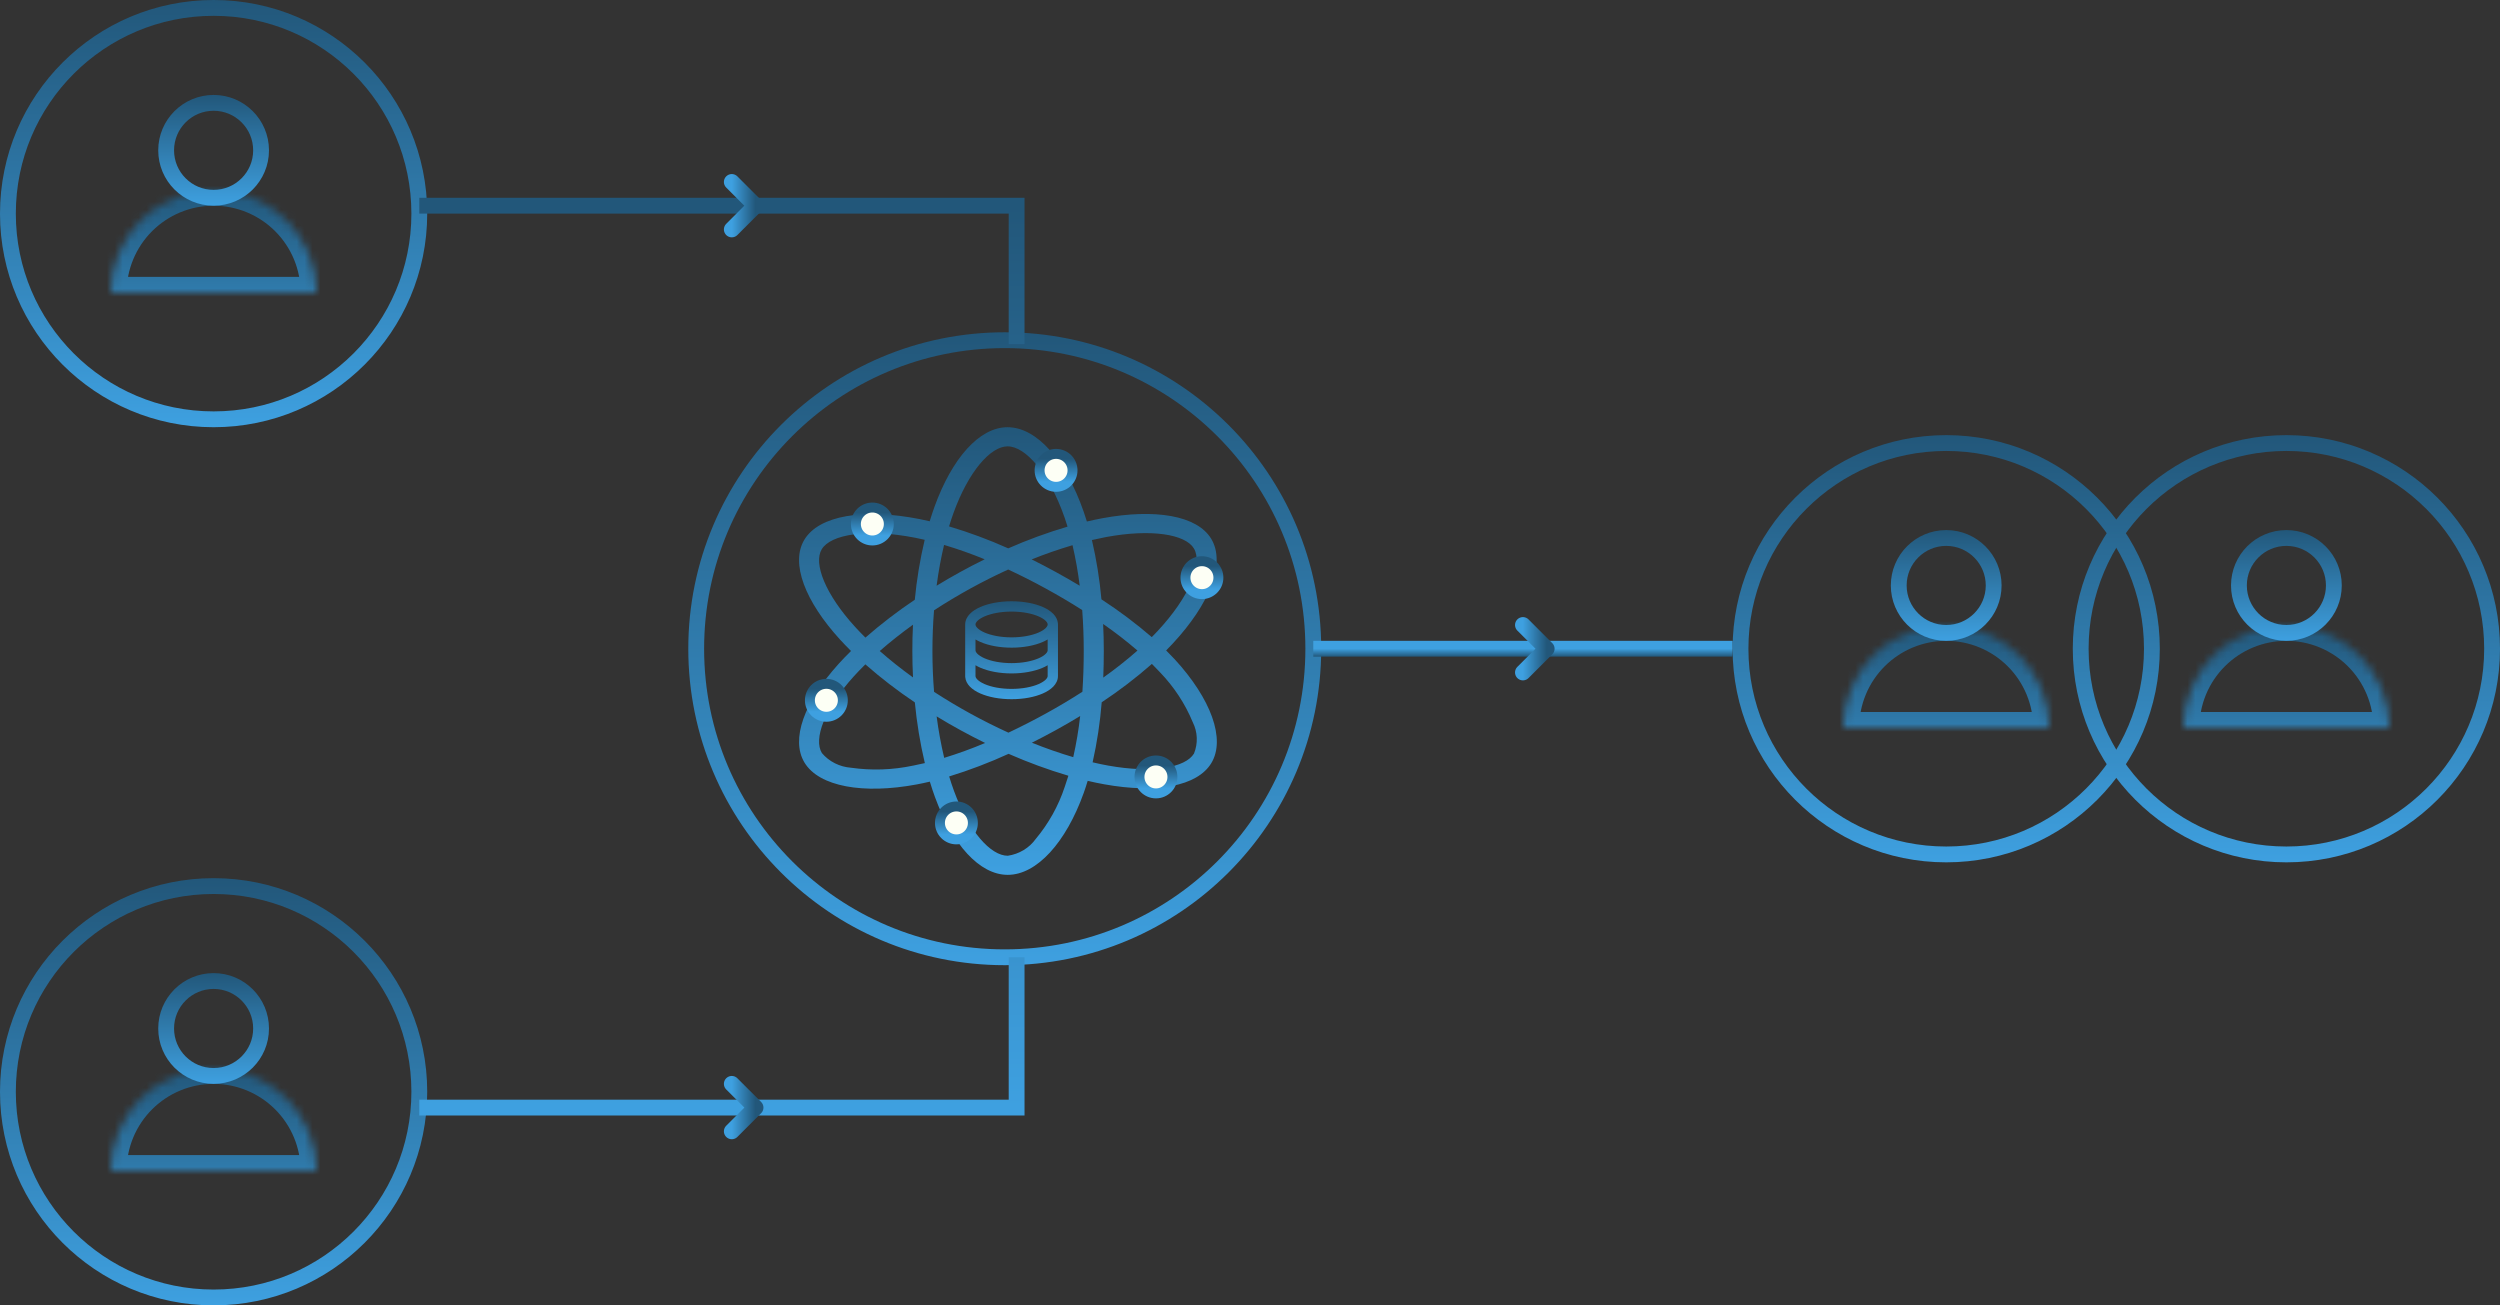 <svg width="316" height="165" viewBox="0 0 316 165" fill="none" xmlns="http://www.w3.org/2000/svg">
<rect x="0" y="0" width="316" height="165" fill="#333333" stroke="none"/>
<mask id="path-1-inside-1_3067_25036" fill="white">
<path d="M40 37C40 35.293 39.664 33.602 39.01 32.025C38.357 30.448 37.4 29.015 36.192 27.808C34.985 26.601 33.552 25.643 31.975 24.99C30.398 24.336 28.707 24 27 24C25.293 24 23.602 24.336 22.025 24.99C20.448 25.643 19.015 26.601 17.808 27.808C16.6 29.015 15.643 30.448 14.99 32.025C14.336 33.602 14 35.293 14 37L27 37H40Z"/>
</mask>
<path d="M40 37C40 35.293 39.664 33.602 39.01 32.025C38.357 30.448 37.4 29.015 36.192 27.808C34.985 26.601 33.552 25.643 31.975 24.99C30.398 24.336 28.707 24 27 24C25.293 24 23.602 24.336 22.025 24.99C20.448 25.643 19.015 26.601 17.808 27.808C16.6 29.015 15.643 30.448 14.99 32.025C14.336 33.602 14 35.293 14 37L27 37H40Z" stroke="url(#paint0_linear_3067_25036)" stroke-width="4" mask="url(#path-1-inside-1_3067_25036)"/>
<circle cx="27" cy="19" r="6" stroke="url(#paint1_linear_3067_25036)" stroke-width="2"/>
<circle cx="27" cy="27" r="26" stroke="url(#paint2_linear_3067_25036)" stroke-width="2"/>
<mask id="path-4-inside-2_3067_25036" fill="white">
<path d="M259 92C259 90.293 258.664 88.602 258.01 87.025C257.357 85.448 256.4 84.015 255.192 82.808C253.985 81.6 252.552 80.643 250.975 79.99C249.398 79.336 247.707 79 246 79C244.293 79 242.602 79.336 241.025 79.99C239.448 80.643 238.015 81.6 236.808 82.808C235.6 84.015 234.643 85.448 233.99 87.025C233.336 88.602 233 90.293 233 92L246 92H259Z"/>
</mask>
<path d="M259 92C259 90.293 258.664 88.602 258.01 87.025C257.357 85.448 256.4 84.015 255.192 82.808C253.985 81.6 252.552 80.643 250.975 79.99C249.398 79.336 247.707 79 246 79C244.293 79 242.602 79.336 241.025 79.99C239.448 80.643 238.015 81.6 236.808 82.808C235.6 84.015 234.643 85.448 233.99 87.025C233.336 88.602 233 90.293 233 92L246 92H259Z" stroke="url(#paint3_linear_3067_25036)" stroke-width="4" mask="url(#path-4-inside-2_3067_25036)"/>
<circle cx="246" cy="74" r="6" stroke="url(#paint4_linear_3067_25036)" stroke-width="2"/>
<circle cx="246" cy="82" r="26" stroke="url(#paint5_linear_3067_25036)" stroke-width="2"/>
<mask id="path-7-inside-3_3067_25036" fill="white">
<path d="M40 148C40 146.293 39.664 144.602 39.01 143.025C38.357 141.448 37.4 140.015 36.192 138.808C34.985 137.6 33.552 136.643 31.975 135.99C30.398 135.336 28.707 135 27 135C25.293 135 23.602 135.336 22.025 135.99C20.448 136.643 19.015 137.6 17.808 138.808C16.6 140.015 15.643 141.448 14.99 143.025C14.336 144.602 14 146.293 14 148L27 148H40Z"/>
</mask>
<path d="M40 148C40 146.293 39.664 144.602 39.01 143.025C38.357 141.448 37.4 140.015 36.192 138.808C34.985 137.6 33.552 136.643 31.975 135.99C30.398 135.336 28.707 135 27 135C25.293 135 23.602 135.336 22.025 135.99C20.448 136.643 19.015 137.6 17.808 138.808C16.6 140.015 15.643 141.448 14.99 143.025C14.336 144.602 14 146.293 14 148L27 148H40Z" stroke="url(#paint6_linear_3067_25036)" stroke-width="4" mask="url(#path-7-inside-3_3067_25036)"/>
<circle cx="27" cy="138" r="26" stroke="url(#paint7_linear_3067_25036)" stroke-width="2"/>
<circle cx="27" cy="130" r="6" stroke="url(#paint8_linear_3067_25036)" stroke-width="2"/>
<mask id="path-10-inside-4_3067_25036" fill="white">
<path d="M302 92C302 90.293 301.664 88.602 301.01 87.025C300.357 85.448 299.4 84.015 298.192 82.808C296.985 81.6 295.552 80.643 293.975 79.99C292.398 79.336 290.707 79 289 79C287.293 79 285.602 79.336 284.025 79.99C282.448 80.643 281.015 81.6 279.808 82.808C278.6 84.015 277.643 85.448 276.99 87.025C276.336 88.602 276 90.293 276 92L289 92H302Z"/>
</mask>
<path d="M302 92C302 90.293 301.664 88.602 301.01 87.025C300.357 85.448 299.4 84.015 298.192 82.808C296.985 81.6 295.552 80.643 293.975 79.99C292.398 79.336 290.707 79 289 79C287.293 79 285.602 79.336 284.025 79.99C282.448 80.643 281.015 81.6 279.808 82.808C278.6 84.015 277.643 85.448 276.99 87.025C276.336 88.602 276 90.293 276 92L289 92H302Z" stroke="url(#paint9_linear_3067_25036)" stroke-width="4" mask="url(#path-10-inside-4_3067_25036)"/>
<circle cx="289" cy="82" r="26" stroke="url(#paint10_linear_3067_25036)" stroke-width="2"/>
<circle cx="289" cy="74" r="6" stroke="url(#paint11_linear_3067_25036)" stroke-width="2"/>
<path d="M148.502 83.354C148.153 82.975 147.786 82.595 147.4 82.214C147.67 81.943 147.931 81.672 148.184 81.402C152.948 76.299 154.96 71.178 153.096 68.103C151.309 65.152 145.994 64.272 139.336 65.506C138.681 65.628 138.029 65.766 137.38 65.919C137.255 65.511 137.124 65.106 136.985 64.702C134.727 58.215 131.079 53.997 127.351 54C123.777 54 120.322 57.952 118.117 64.066C117.899 64.669 117.698 65.277 117.514 65.888C117.081 65.786 116.646 65.692 116.208 65.605C109.186 64.233 103.532 65.138 101.671 68.219C99.887 71.169 101.751 75.999 106.206 80.87C106.649 81.351 107.104 81.823 107.571 82.285C107.019 82.824 106.5 83.363 106.013 83.9C101.665 88.704 99.907 93.451 101.688 96.391C103.529 99.429 109.103 100.422 115.891 99.149C116.441 99.045 116.988 98.928 117.532 98.798C117.73 99.46 117.949 100.117 118.188 100.77C120.385 106.759 123.819 110.581 127.38 110.581C131.061 110.581 134.747 106.471 136.982 100.23C137.158 99.736 137.326 99.225 137.484 98.699C138.186 98.865 138.894 99.012 139.606 99.14C146.145 100.32 151.336 99.395 153.114 96.453C154.951 93.412 153.055 88.314 148.502 83.354ZM103.867 69.424C105.013 67.529 109.634 66.787 115.698 67.975C116.086 68.051 116.481 68.136 116.882 68.23C116.29 70.727 115.871 73.257 115.63 75.806C113.443 77.273 111.359 78.872 109.388 80.593C108.954 80.165 108.532 79.727 108.12 79.278C104.3 75.108 102.793 71.204 103.867 69.424ZM115.404 85.629C113.89 84.534 112.48 83.414 111.201 82.288C112.478 81.167 113.887 80.053 115.401 78.961C115.346 80.072 115.319 81.183 115.321 82.296C115.321 83.409 115.349 84.52 115.404 85.629ZM115.404 96.775C112.832 97.324 110.175 97.414 107.568 97.041C106.854 96.987 106.158 96.795 105.525 96.475C104.891 96.155 104.333 95.716 103.885 95.183C102.801 93.4 104.214 89.587 107.933 85.479C108.4 84.964 108.883 84.462 109.382 83.974C111.353 85.707 113.442 87.313 115.636 88.783C115.881 91.364 116.303 93.927 116.9 96.456C116.405 96.575 115.906 96.682 115.401 96.778M136.475 74.035C135.479 73.438 134.472 72.859 133.453 72.301C132.448 71.75 131.432 71.219 130.405 70.708C132.094 70.03 133.816 69.43 135.567 68.912C135.961 70.604 136.264 72.314 136.475 74.035ZM120.518 64.849C122.406 59.616 125.202 56.419 127.357 56.419C129.651 56.416 132.631 59.865 134.581 65.463C134.708 65.829 134.826 66.197 134.937 66.567C132.377 67.323 129.873 68.24 127.44 69.311C125.015 68.226 122.516 67.299 119.96 66.536C120.132 65.97 120.318 65.408 120.518 64.849ZM119.331 68.878C121.074 69.399 122.788 70.006 124.466 70.694C122.384 71.716 120.358 72.83 118.387 74.035C118.624 72.23 118.942 70.502 119.331 68.878ZM118.39 90.549C119.373 91.15 120.372 91.728 121.385 92.283C122.418 92.849 123.464 93.392 124.522 93.912C122.832 94.624 121.104 95.252 119.346 95.794C118.937 94.062 118.618 92.313 118.39 90.551M134.584 99.452C133.797 101.849 132.551 104.087 130.91 106.052C130.504 106.615 129.982 107.093 129.376 107.457C128.77 107.821 128.092 108.063 127.383 108.168C125.22 108.168 122.462 105.098 120.586 99.975C120.365 99.37 120.161 98.758 119.975 98.142C122.543 97.353 125.052 96.398 127.484 95.284C129.939 96.363 132.464 97.288 135.044 98.054C134.902 98.524 134.748 98.99 134.584 99.452ZM135.659 95.706C133.885 95.179 132.139 94.569 130.429 93.878C131.436 93.375 132.45 92.842 133.471 92.28C134.52 91.703 135.541 91.112 136.534 90.506C136.337 92.253 136.044 93.988 135.659 95.706ZM136.985 82.288C136.985 84.006 136.929 85.722 136.816 87.437C135.35 88.383 133.812 89.3 132.204 90.186C130.601 91.067 129.021 91.874 127.464 92.608C125.827 91.861 124.222 91.056 122.649 90.192C121.086 89.334 119.558 88.42 118.066 87.451C117.928 85.734 117.859 84.016 117.859 82.296C117.859 80.578 117.926 78.861 118.061 77.144C121.043 75.201 124.177 73.477 127.434 71.987C129.049 72.736 130.635 73.538 132.192 74.395C133.755 75.251 135.289 76.155 136.792 77.108C136.921 78.832 136.985 80.558 136.985 82.288ZM139.823 67.879C145.528 66.824 149.825 67.534 150.903 69.314C152.051 71.209 150.407 75.391 146.29 79.798C146.063 80.041 145.827 80.286 145.584 80.531C143.579 78.803 141.453 77.207 139.22 75.755C138.996 73.235 138.594 70.731 138.018 68.261C138.632 68.118 139.233 67.991 139.823 67.879ZM139.437 78.87C140.944 79.918 142.392 81.039 143.776 82.231C142.399 83.442 140.955 84.583 139.452 85.649C139.497 84.528 139.52 83.408 139.52 82.288C139.52 81.149 139.492 80.009 139.437 78.87ZM150.921 95.248C149.84 97.033 145.673 97.777 140.078 96.77C139.437 96.655 138.78 96.517 138.107 96.357C138.67 93.855 139.053 91.32 139.256 88.769C141.484 87.292 143.603 85.671 145.599 83.917C145.949 84.262 146.281 84.606 146.596 84.947C148.382 86.795 149.794 88.941 150.76 91.278C151.07 91.895 151.244 92.565 151.271 93.247C151.299 93.93 151.179 94.611 150.921 95.248Z" fill="url(#paint12_linear_3067_25036)"/>
<path d="M127.864 76C129.371 76 130.767 76.266 131.811 76.722C132.331 76.951 132.794 77.239 133.135 77.592C133.45 77.917 133.685 78.327 133.722 78.801L133.727 78.932V85.447C133.727 85.977 133.479 86.431 133.135 86.787C132.794 87.14 132.331 87.428 131.811 87.656C130.767 88.112 129.371 88.379 127.864 88.379C126.356 88.379 124.961 88.113 123.917 87.656C123.396 87.428 122.934 87.14 122.593 86.787C122.277 86.462 122.042 86.052 122.005 85.578L122 85.447V78.932C122 78.401 122.248 77.948 122.593 77.592C122.934 77.239 123.396 76.951 123.917 76.722C124.961 76.266 126.356 76 127.864 76ZM132.424 84.083C132.227 84.202 132.022 84.307 131.811 84.399C130.767 84.855 129.371 85.121 127.864 85.121C126.356 85.121 124.961 84.856 123.917 84.399C123.705 84.307 123.5 84.202 123.303 84.083V85.447C123.303 85.546 123.346 85.692 123.53 85.882C123.716 86.075 124.017 86.278 124.439 86.463C125.282 86.832 126.492 87.076 127.864 87.076C129.235 87.076 130.445 86.832 131.288 86.463C131.71 86.278 132.011 86.075 132.198 85.882C132.381 85.693 132.424 85.546 132.424 85.447V84.083ZM132.424 80.826C132.227 80.944 132.022 81.05 131.811 81.141C130.767 81.597 129.371 81.864 127.864 81.864C126.356 81.864 124.961 81.598 123.917 81.141C123.705 81.05 123.5 80.944 123.303 80.826V82.189C123.303 82.288 123.346 82.434 123.53 82.624C123.716 82.817 124.017 83.02 124.439 83.205C125.282 83.574 126.492 83.818 127.864 83.818C129.235 83.818 130.445 83.574 131.288 83.205C131.71 83.02 132.011 82.817 132.198 82.624C132.381 82.435 132.424 82.288 132.424 82.189V80.826ZM127.864 77.303C126.492 77.303 125.282 77.547 124.439 77.916C124.017 78.101 123.716 78.304 123.53 78.497C123.346 78.686 123.303 78.833 123.303 78.932C123.303 79.031 123.346 79.177 123.53 79.366C123.716 79.559 124.017 79.763 124.439 79.948C125.282 80.316 126.492 80.561 127.864 80.561C129.235 80.561 130.445 80.316 131.288 79.948C131.71 79.763 132.011 79.559 132.198 79.366C132.381 79.177 132.424 79.031 132.424 78.932C132.424 78.833 132.381 78.687 132.198 78.497C132.011 78.304 131.71 78.101 131.288 77.916C130.445 77.547 129.235 77.303 127.864 77.303Z" fill="url(#paint13_linear_3067_25036)"/>
<circle cx="104.453" cy="88.517" r="2.082" fill="#FDFFF5" stroke="url(#paint14_linear_3067_25036)" stroke-width="1.257"/>
<circle cx="110.266" cy="66.234" r="2.082" fill="#FDFFF5" stroke="url(#paint15_linear_3067_25036)" stroke-width="1.257"/>
<circle cx="133.486" cy="59.453" r="2.082" fill="#FDFFF5" stroke="url(#paint16_linear_3067_25036)" stroke-width="1.257"/>
<circle cx="151.924" cy="73.016" r="2.082" fill="#FDFFF5" stroke="url(#paint17_linear_3067_25036)" stroke-width="1.257"/>
<circle cx="146.112" cy="98.204" r="2.082" fill="#FDFFF5" stroke="url(#paint18_linear_3067_25036)" stroke-width="1.257"/>
<circle cx="120.891" cy="104.017" r="2.082" fill="#FDFFF5" stroke="url(#paint19_linear_3067_25036)" stroke-width="1.257"/>
<circle cx="127" cy="82" r="39" stroke="url(#paint20_linear_3067_25036)" stroke-width="2"/>
<path d="M53 26H128.5V43.5M53 140H128.5V121" stroke="url(#paint21_linear_3067_25036)" stroke-width="2"/>
<path d="M166 82H219" stroke="url(#paint22_linear_3067_25036)" stroke-width="2"/>
<path d="M92.5 137L95.5 140L92.5 143" stroke="url(#paint23_linear_3067_25036)" stroke-width="2" stroke-linecap="round" stroke-linejoin="round"/>
<path d="M92.5 23L95.5 26L92.5 29" stroke="url(#paint24_linear_3067_25036)" stroke-width="2" stroke-linecap="round" stroke-linejoin="round"/>
<path d="M192.5 79L195.5 82L192.5 85" stroke="url(#paint25_linear_3067_25036)" stroke-width="2" stroke-linecap="round" stroke-linejoin="round"/>
<defs>
<linearGradient id="paint0_linear_3067_25036" x1="27" y1="24" x2="27" y2="50" gradientUnits="userSpaceOnUse">
<stop stop-color="#22577A"/>
<stop offset="1" stop-color="#3EA0E0"/>
</linearGradient>
<linearGradient id="paint1_linear_3067_25036" x1="27" y1="12" x2="27" y2="26" gradientUnits="userSpaceOnUse">
<stop stop-color="#22577A"/>
<stop offset="1" stop-color="#3EA0E0"/>
</linearGradient>
<linearGradient id="paint2_linear_3067_25036" x1="27" y1="0" x2="27" y2="54" gradientUnits="userSpaceOnUse">
<stop stop-color="#22577A"/>
<stop offset="1" stop-color="#3EA0E0"/>
</linearGradient>
<linearGradient id="paint3_linear_3067_25036" x1="246" y1="79" x2="246" y2="105" gradientUnits="userSpaceOnUse">
<stop stop-color="#22577A"/>
<stop offset="1" stop-color="#3EA0E0"/>
</linearGradient>
<linearGradient id="paint4_linear_3067_25036" x1="246" y1="67" x2="246" y2="81" gradientUnits="userSpaceOnUse">
<stop stop-color="#22577A"/>
<stop offset="1" stop-color="#3EA0E0"/>
</linearGradient>
<linearGradient id="paint5_linear_3067_25036" x1="246" y1="55" x2="246" y2="109" gradientUnits="userSpaceOnUse">
<stop stop-color="#22577A"/>
<stop offset="1" stop-color="#3EA0E0"/>
</linearGradient>
<linearGradient id="paint6_linear_3067_25036" x1="27" y1="135" x2="27" y2="161" gradientUnits="userSpaceOnUse">
<stop stop-color="#22577A"/>
<stop offset="1" stop-color="#3EA0E0"/>
</linearGradient>
<linearGradient id="paint7_linear_3067_25036" x1="27" y1="111" x2="27" y2="165" gradientUnits="userSpaceOnUse">
<stop stop-color="#22577A"/>
<stop offset="1" stop-color="#3EA0E0"/>
</linearGradient>
<linearGradient id="paint8_linear_3067_25036" x1="27" y1="123" x2="27" y2="137" gradientUnits="userSpaceOnUse">
<stop stop-color="#22577A"/>
<stop offset="1" stop-color="#3EA0E0"/>
</linearGradient>
<linearGradient id="paint9_linear_3067_25036" x1="289" y1="79" x2="289" y2="105" gradientUnits="userSpaceOnUse">
<stop stop-color="#22577A"/>
<stop offset="1" stop-color="#3EA0E0"/>
</linearGradient>
<linearGradient id="paint10_linear_3067_25036" x1="289" y1="55" x2="289" y2="109" gradientUnits="userSpaceOnUse">
<stop stop-color="#22577A"/>
<stop offset="1" stop-color="#3EA0E0"/>
</linearGradient>
<linearGradient id="paint11_linear_3067_25036" x1="289" y1="67" x2="289" y2="81" gradientUnits="userSpaceOnUse">
<stop stop-color="#22577A"/>
<stop offset="1" stop-color="#3EA0E0"/>
</linearGradient>
<linearGradient id="paint12_linear_3067_25036" x1="127.405" y1="54" x2="127.405" y2="110.581" gradientUnits="userSpaceOnUse">
<stop stop-color="#22577A"/>
<stop offset="1" stop-color="#3EA0E0"/>
</linearGradient>
<linearGradient id="paint13_linear_3067_25036" x1="127.864" y1="76" x2="127.864" y2="88.379" gradientUnits="userSpaceOnUse">
<stop stop-color="#22577A"/>
<stop offset="1" stop-color="#3EA0E0"/>
</linearGradient>
<linearGradient id="paint14_linear_3067_25036" x1="104.453" y1="87.064" x2="104.453" y2="89.97" gradientUnits="userSpaceOnUse">
<stop stop-color="#22577A"/>
<stop offset="1" stop-color="#3EA0E0"/>
</linearGradient>
<linearGradient id="paint15_linear_3067_25036" x1="110.266" y1="64.781" x2="110.266" y2="67.688" gradientUnits="userSpaceOnUse">
<stop stop-color="#22577A"/>
<stop offset="1" stop-color="#3EA0E0"/>
</linearGradient>
<linearGradient id="paint16_linear_3067_25036" x1="133.486" y1="58" x2="133.486" y2="60.906" gradientUnits="userSpaceOnUse">
<stop stop-color="#22577A"/>
<stop offset="1" stop-color="#3EA0E0"/>
</linearGradient>
<linearGradient id="paint17_linear_3067_25036" x1="151.924" y1="71.562" x2="151.924" y2="74.469" gradientUnits="userSpaceOnUse">
<stop stop-color="#22577A"/>
<stop offset="1" stop-color="#3EA0E0"/>
</linearGradient>
<linearGradient id="paint18_linear_3067_25036" x1="146.112" y1="96.751" x2="146.112" y2="99.657" gradientUnits="userSpaceOnUse">
<stop stop-color="#22577A"/>
<stop offset="1" stop-color="#3EA0E0"/>
</linearGradient>
<linearGradient id="paint19_linear_3067_25036" x1="120.891" y1="102.563" x2="120.891" y2="105.47" gradientUnits="userSpaceOnUse">
<stop stop-color="#22577A"/>
<stop offset="1" stop-color="#3EA0E0"/>
</linearGradient>
<linearGradient id="paint20_linear_3067_25036" x1="127" y1="42" x2="127" y2="122" gradientUnits="userSpaceOnUse">
<stop stop-color="#22577A"/>
<stop offset="1" stop-color="#3EA0E0"/>
</linearGradient>
<linearGradient id="paint21_linear_3067_25036" x1="89.042" y1="26" x2="89.042" y2="140" gradientUnits="userSpaceOnUse">
<stop stop-color="#22577A"/>
<stop offset="1" stop-color="#3EA0E0"/>
</linearGradient>
<linearGradient id="paint22_linear_3067_25036" x1="192.5" y1="82" x2="192.5" y2="83" gradientUnits="userSpaceOnUse">
<stop stop-color="#3EA0E0"/>
<stop offset="1" stop-color="#22577A"/>
</linearGradient>
<linearGradient id="paint23_linear_3067_25036" x1="95.5" y1="139.864" x2="92.5" y2="139.864" gradientUnits="userSpaceOnUse">
<stop stop-color="#22577A"/>
<stop offset="1" stop-color="#3EA0E0"/>
</linearGradient>
<linearGradient id="paint24_linear_3067_25036" x1="95.5" y1="25.864" x2="92.5" y2="25.864" gradientUnits="userSpaceOnUse">
<stop stop-color="#22577A"/>
<stop offset="1" stop-color="#3EA0E0"/>
</linearGradient>
<linearGradient id="paint25_linear_3067_25036" x1="195.5" y1="81.864" x2="192.5" y2="81.864" gradientUnits="userSpaceOnUse">
<stop stop-color="#22577A"/>
<stop offset="1" stop-color="#3EA0E0"/>
</linearGradient>
</defs>
</svg>
